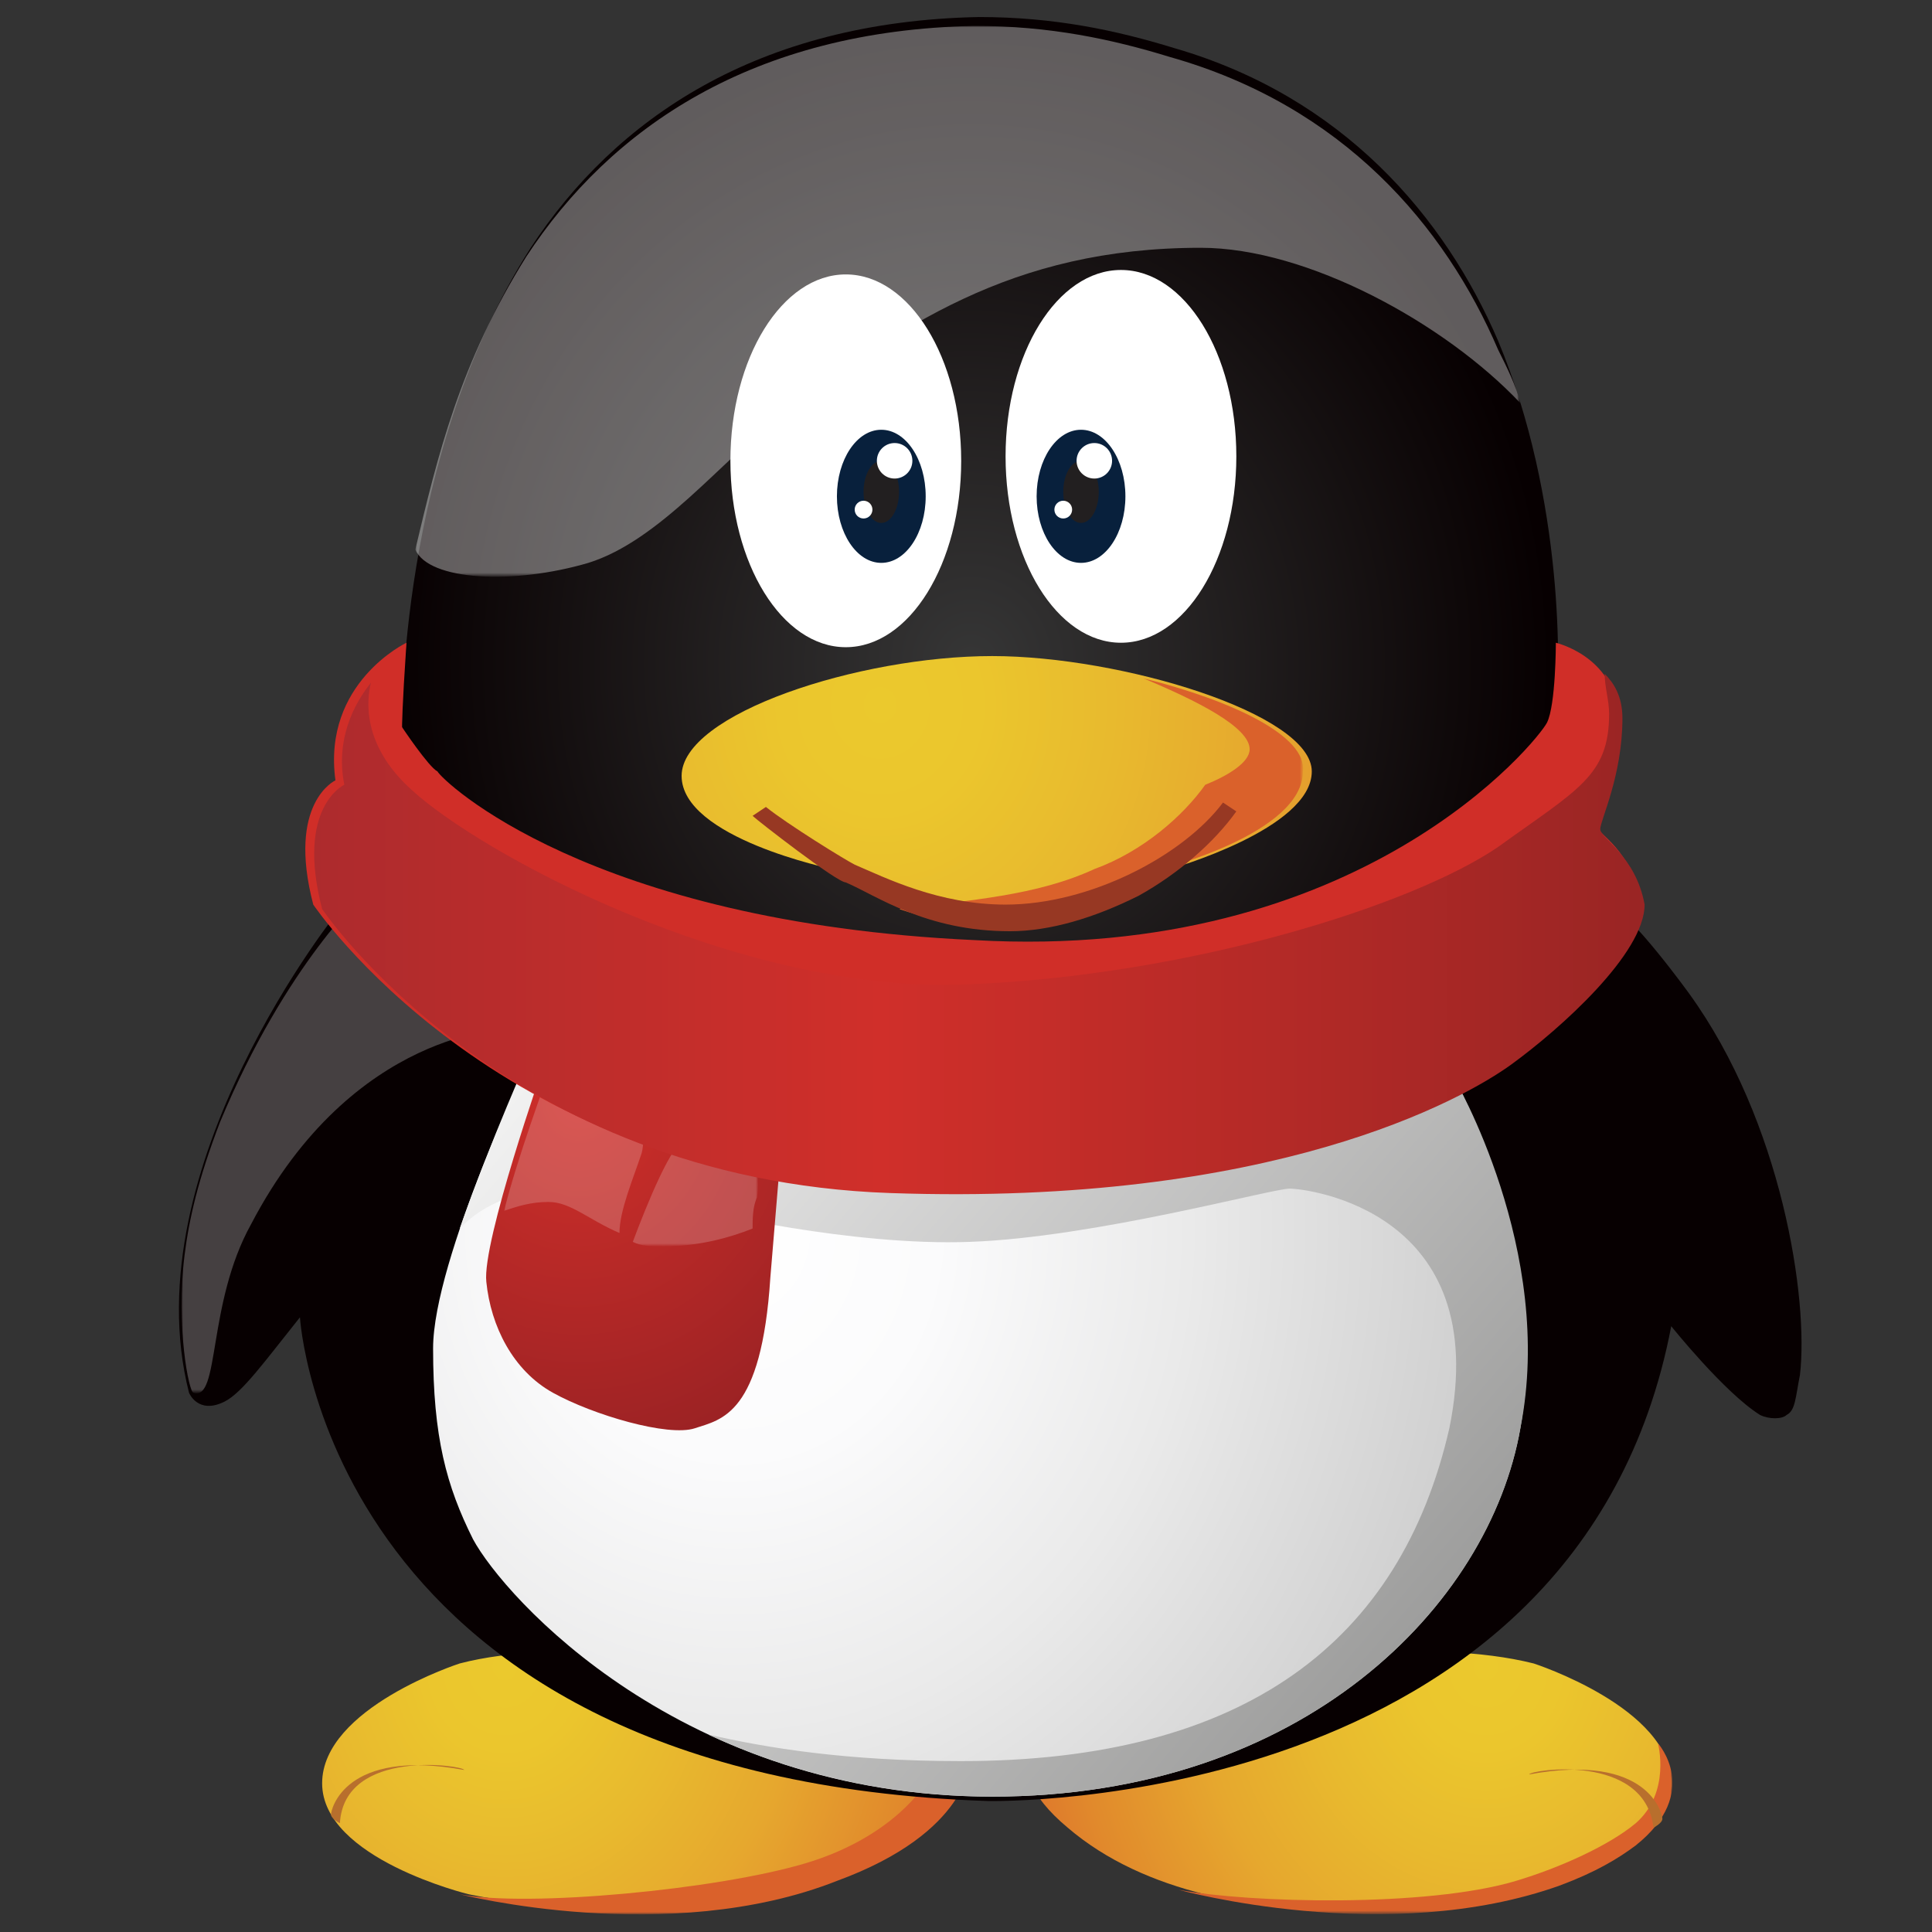 <?xml version="1.0" encoding="utf-8"?>
<!-- Generator: Adobe Illustrator 15.0.0, SVG Export Plug-In . SVG Version: 6.00 Build 0)  -->
<!DOCTYPE svg PUBLIC "-//W3C//DTD SVG 1.1//EN" "http://www.w3.org/Graphics/SVG/1.1/DTD/svg11.dtd">
<svg version="1.1" id="图层_1" xmlns="http://www.w3.org/2000/svg" xmlns:xlink="http://www.w3.org/1999/xlink" x="0px" y="0px"
	 width="595.28px" height="595.28px" viewBox="0 0 595.28 595.28" enable-background="new 0 0 595.28 595.28" xml:space="preserve">
<rect x="0" y="0" width="595.28" height="595.28" fill="#333333" stroke="none"/>
<g>
	
		<radialGradient id="SVGID_3_" cx="47.723" cy="188.701" r="124.671" gradientTransform="matrix(1.344 0 0 -1.5 91.437 796.481)" gradientUnits="userSpaceOnUse">
		<stop  offset="0" style="stop-color:#EBC92D"/>
		<stop  offset="0.136" style="stop-color:#EBC62D"/>
		<stop  offset="0.318" style="stop-color:#E8BA2E"/>
		<stop  offset="0.527" style="stop-color:#E6A82E"/>
		<stop  offset="0.756" style="stop-color:#E18A2C"/>
		<stop  offset="0.999" style="stop-color:#DA612B"/>
		<stop  offset="1" style="stop-color:#DA612B"/>
	</radialGradient>
	<path fill="url(#SVGID_3_)" d="M141.639,512.54c0,0-42.385,13.67-42.385,36.92c0,23.24,45.128,34.181,45.128,34.181
		s92.979,20.516,140.84-20.508c49.221-41.025-67.007-50.593-67.007-50.593S173.096,504.332,141.639,512.54z"/>
	<path fill="#B86F2D" d="M104.727,561.761c0,0-2.741-1.361-2.741-2.733c0-1.36,4.103-20.506,41.025-13.672
		C143.011,543.986,106.088,538.521,104.727,561.761z"/>
</g>
<defs>
	<filter id="Adobe_OpacityMaskFilter" filterUnits="userSpaceOnUse" x="141.639" y="542.624" width="157.253" height="47.231">
		<feColorMatrix  type="matrix" values="1 0 0 0 0  0 1 0 0 0  0 0 1 0 0  0 0 0 1 0"/>
	</filter>
</defs>
<mask maskUnits="userSpaceOnUse" x="141.639" y="542.624" width="157.253" height="47.231" id="SVGID_7_">
	<g filter="url(#Adobe_OpacityMaskFilter)">
		
			<linearGradient id="SVGID_8_" gradientUnits="userSpaceOnUse" x1="41.46" y1="161.469" x2="150.576" y2="161.469" gradientTransform="matrix(1.5 0 0 -1.5 76.126 796.481)">
			<stop  offset="0" style="stop-color:#FFFFFF"/>
			<stop  offset="1" style="stop-color:#040000"/>
		</linearGradient>
		<rect x="138.907" y="502.971" fill="url(#SVGID_8_)" width="164.089" height="102.548"/>
	</g>
</mask>
<path mask="url(#SVGID_7_)" fill="#DA612B" d="M285.221,549.46c0,0-9.577,16.404-36.922,24.612
	c-27.353,8.205-86.143,13.67-106.661,9.568c0,0,64.275,16.412,116.229-4.104c41.024-15.032,41.024-36.912,41.024-36.912
	L285.221,549.46z"/>
<radialGradient id="SVGID_9_" cx="-3097.865" cy="188.701" r="124.655" gradientTransform="matrix(-1.344 0 0 -1.5 -3705.716 796.481)" gradientUnits="userSpaceOnUse">
	<stop  offset="0" style="stop-color:#EBC92D"/>
	<stop  offset="0.136" style="stop-color:#EBC62D"/>
	<stop  offset="0.318" style="stop-color:#E8BA2E"/>
	<stop  offset="0.527" style="stop-color:#E6A82E"/>
	<stop  offset="0.756" style="stop-color:#E18A2C"/>
	<stop  offset="0.999" style="stop-color:#DA612B"/>
	<stop  offset="1" style="stop-color:#DA612B"/>
</radialGradient>
<path fill="url(#SVGID_9_)" d="M472.552,512.54c0,0,42.385,13.67,42.385,36.92c0,23.24-45.128,34.181-45.128,34.181
	s-92.979,20.516-140.831-20.508c-49.232-41.025,66.997-50.593,66.997-50.593S439.733,504.332,472.552,512.54z"/>
<defs>
	<filter id="Adobe_OpacityMaskFilter_1_" filterUnits="userSpaceOnUse" x="363.156" y="537.15" width="152.142" height="52.636">
		<feColorMatrix  type="matrix" values="1 0 0 0 0  0 1 0 0 0  0 0 1 0 0  0 0 0 1 0"/>
	</filter>
</defs>
<mask maskUnits="userSpaceOnUse" x="363.156" y="537.15" width="152.142" height="52.636" id="SVGID_6_">
	<g filter="url(#Adobe_OpacityMaskFilter_1_)">
		
			<linearGradient id="SVGID_10_" gradientUnits="userSpaceOnUse" x1="189.507" y1="160.559" x2="298.602" y2="160.559" gradientTransform="matrix(1.5 0 0 -1.5 76.126 796.481)">
			<stop  offset="0" style="stop-color:#FFFFFF"/>
			<stop  offset="1" style="stop-color:#040000"/>
		</linearGradient>
		<rect x="360.425" y="504.332" fill="url(#SVGID_10_)" width="164.08" height="102.557"/>
	</g>
</mask>
<path mask="url(#SVGID_6_)" fill="#DA612B" d="M503.998,561.761c-8.208,6.845-23.249,13.681-36.922,17.775
	c-27.343,8.206-82.039,6.846-103.92,2.741c0,0,64.268,17.775,117.593-1.371c10.939-4.102,17.776-8.206,23.249-12.301
	c20.507-16.414,6.837-31.455,6.837-31.455S514.937,552.191,503.998,561.761z"/>
<path fill="#B86F2D" d="M509.463,563.133c0,0,2.741-1.372,2.741-2.733c0-1.372-4.103-20.517-41.024-13.672
	C471.18,545.355,506.731,539.883,509.463,563.133z"/>
<radialGradient id="SVGID_11_" cx="152.765" cy="394.593" r="128.706" gradientTransform="matrix(1.389 0 0 -1.5 87.063 796.481)" gradientUnits="userSpaceOnUse">
	<stop  offset="0" style="stop-color:#363636"/>
	<stop  offset="1" style="stop-color:#070001"/>
</radialGradient>
<path fill="url(#SVGID_11_)" d="M123.863,224.022c0,0-1.361-83.411,39.655-147.676C189.5,36.692,233.257,6.607,301.626,5.246
	c23.248,0,42.386,4.103,60.161,9.568c51.964,15.043,83.41,51.964,99.824,90.247c20.509,49.222,19.138,102.557,17.774,113.497
	c0,0-21.879,79.307-177.76,72.47C145.743,285.555,123.863,224.022,123.863,224.022z"/>
<path fill="#070001" d="M104.727,280.09c0,0-64.265,79.307-46.49,149.037c0,0,2.732,6.836,10.939,2.734
	c5.466-2.734,12.302-12.304,23.241-25.974c0,0,8.207,142.202,211.941,149.036c0,0,181.864,4.104,210.578-146.304
	c0,0,16.404,20.507,27.345,27.343c2.741,1.372,6.836,1.372,8.206,0c2.733-1.36,2.733-5.464,4.104-12.301
	c2.732-23.249-5.474-77.946-34.188-117.598c0,0-17.777-24.613-24.613-27.346c0,0-146.304,62.896-183.227,62.896
	C277.014,340.251,114.295,291.028,104.727,280.09z"/>
<radialGradient id="SVGID_12_" cx="100.325" cy="278.036" r="301.321" gradientTransform="matrix(1.344 0 0 -1.5 91.437 796.481)" gradientUnits="userSpaceOnUse">
	<stop  offset="0" style="stop-color:#FFFFFF"/>
	<stop  offset="0.154" style="stop-color:#FBFBFC"/>
	<stop  offset="0.346" style="stop-color:#EAEAEA"/>
	<stop  offset="0.557" style="stop-color:#D1D1D1"/>
	<stop  offset="0.782" style="stop-color:#AEAEAE"/>
	<stop  offset="1" style="stop-color:#868686"/>
</radialGradient>
<path fill="url(#SVGID_12_)" d="M447.939,332.045c0,0,30.076,53.325,20.508,108.021c-9.568,54.697-67.006,113.497-162.72,113.497
	c-95.711,0-150.408-61.532-159.985-79.308c-8.198-16.413-12.301-31.457-12.301-58.8c0-27.345,30.076-90.247,30.076-90.247
	S432.897,306.064,447.939,332.045z"/>
<defs>
	<filter id="Adobe_OpacityMaskFilter_2_" filterUnits="userSpaceOnUse" x="55.948" y="274.615" width="100.734" height="154.686">
		<feColorMatrix  type="matrix" values="1 0 0 0 0  0 1 0 0 0  0 0 1 0 0  0 0 0 1 0"/>
	</filter>
</defs>
<mask maskUnits="userSpaceOnUse" x="55.948" y="274.615" width="100.734" height="154.686" id="SVGID_5_">
	<g filter="url(#Adobe_OpacityMaskFilter_2_)">
		
			<linearGradient id="SVGID_13_" gradientUnits="userSpaceOnUse" x1="-18.98" y1="304.111" x2="45.475" y2="304.111" gradientTransform="matrix(1.5 0 0 -1.5 76.126 796.481)">
			<stop  offset="0" style="stop-color:#FFFFFF"/>
			<stop  offset="1" style="stop-color:#040000"/>
		</linearGradient>
		<rect x="47.298" y="245.901" fill="url(#SVGID_13_)" width="97.083" height="188.701"/>
	</g>
</mask>
<path opacity="0.5" mask="url(#SVGID_5_)" fill="#FFFFFF" enable-background="new    " d="M156.682,317.002
	c0,0-47.851,0-79.308,60.172c-13.671,24.61-9.569,54.688-17.775,51.953c-1.362,0-5.465-20.507-2.732-42.385
	c1.371-10.94,4.103-23.25,10.939-41.026c20.508-49.221,45.12-71.101,45.12-71.101L156.682,317.002z"/>
<linearGradient id="SVGID_14_" gradientUnits="userSpaceOnUse" x1="45.533" y1="350.352" x2="266.296" y2="160.65" gradientTransform="matrix(1.5 0 0 -1.5 76.126 796.481)">
	<stop  offset="0" style="stop-color:#FFFFFF"/>
	<stop  offset="1" style="stop-color:#8D8D8C"/>
</linearGradient>
<path fill="url(#SVGID_14_)" d="M447.939,332.045c-15.042-25.98-284.421-8.207-284.421-8.207s-12.302,27.354-21.871,54.696
	c23.241-24.61,75.206-5.464,75.206-5.464s45.119,10.939,82.039,9.567c38.285-1.371,92.981-16.404,98.455-16.404
	c5.465,0,62.894,6.837,49.223,73.833c-15.043,65.638-62.904,102.558-150.41,102.558c-35.56,0-60.17-4.103-77.945-8.206
	c23.25,10.938,53.326,19.146,87.513,19.146c95.714,0,153.151-58.8,162.72-113.497C479.386,385.37,447.939,332.045,447.939,332.045z"
	/>
<radialGradient id="SVGID_15_" cx="64.638" cy="305.255" r="96.807" gradientTransform="matrix(1.344 0 0 -1.5 91.437 796.481)" gradientUnits="userSpaceOnUse">
	<stop  offset="0" style="stop-color:#D02F2A"/>
	<stop  offset="1" style="stop-color:#8B1E22"/>
</radialGradient>
<path fill="url(#SVGID_15_)" d="M167.621,327.941c0,0-19.137,54.696-17.775,67.006c1.371,13.673,8.207,27.346,20.517,34.18
	c12.301,6.836,35.551,13.672,43.748,10.939c8.207-2.731,20.518-4.104,23.25-46.488l2.733-32.818c0,0-38.283-21.881-45.119-25.981
	C189.5,332.045,167.621,327.941,167.621,327.941z"/>
<defs>
	<filter id="Adobe_OpacityMaskFilter_3_" filterUnits="userSpaceOnUse" x="155.32" y="326.579" width="78.203" height="57.431">
		<feColorMatrix  type="matrix" values="1 0 0 0 0  0 1 0 0 0  0 0 1 0 0  0 0 0 1 0"/>
	</filter>
</defs>
<mask maskUnits="userSpaceOnUse" x="155.32" y="326.579" width="78.203" height="57.431" id="SVGID_4_">
	<g filter="url(#Adobe_OpacityMaskFilter_3_)">
		
			<linearGradient id="SVGID_16_" gradientUnits="userSpaceOnUse" x1="44.219" y1="299.102" x2="111.127" y2="299.102" gradientTransform="matrix(1.5 0 0 -1.5 76.126 796.481)">
			<stop  offset="0" style="stop-color:#FFFFFF"/>
			<stop  offset="1" style="stop-color:#040000"/>
		</linearGradient>
		<rect x="143.011" y="299.227" fill="url(#SVGID_16_)" width="99.815" height="97.084"/>
	</g>
</mask>
<path opacity="0.44" mask="url(#SVGID_4_)" fill="#FFFFFF" enable-background="new    " d="M211.378,351.191
	c-4.103,0-12.301,20.507-16.405,31.446c2.733,1.372,5.465,1.372,9.568,1.372c10.94,0,20.509-2.743,27.344-5.476
	c0-2.732,0-6.836,1.372-9.569C235.99,347.088,216.853,351.191,211.378,351.191z M185.396,337.519
	c-5.464-1.371-12.3-9.577-12.3-9.577l-2.733-1.362c-2.742,8.199-10.94,30.077-15.043,46.491c4.103-1.372,8.198-2.732,13.673-2.732
	c6.835,0,12.31,5.464,21.878,9.568c0-6.836,4.103-16.414,6.836-24.613C200.439,344.355,189.5,338.879,185.396,337.519z"/>
<path fill="#D02E28" d="M125.235,198.04c0,0-25.982,12.311-21.879,42.396c0,0-15.043,6.836-6.836,38.283
	c0,0,56.06,83.41,175.021,87.515c117.599,4.104,176.399-28.715,191.435-39.654c15.041-10.938,41.023-34.188,41.023-49.23
	c0-15.044-12.31-20.509-12.31-23.241c0-2.733,6.837-16.414,6.837-34.189c-1.363-17.775-19.14-21.879-19.14-21.879
	s0,19.146-2.732,24.612c-2.741,5.474-57.429,73.843-176.39,67.007c-118.961-5.476-164.089-49.223-165.46-51.964
	c-2.733-1.362-10.94-13.672-10.94-13.672S123.863,218.558,125.235,198.04z"/>
<g>
	
		<linearGradient id="SVGID_17_" gradientUnits="userSpaceOnUse" x1="12.023" y1="339.086" x2="285.269" y2="339.086" gradientTransform="matrix(1.5 0 0 -1.5 76.126 796.481)">
		<stop  offset="0.006" style="stop-color:#AD2B2D"/>
		<stop  offset="0.433" style="stop-color:#D02F2A"/>
		<stop  offset="1" style="stop-color:#9A2524"/>
	</linearGradient>
	<path fill="url(#SVGID_17_)" d="M493.059,255.47c0-2.733,6.836-16.405,6.836-34.18c0-6.836-2.732-10.939-5.465-13.672
		c0,4.104,1.36,8.198,1.36,12.302c0,19.146-9.567,23.249-34.179,41.024c-25.981,17.775-94.351,39.653-164.089,42.388
		c-71.101,2.733-150.409-41.026-170.917-60.163c-15.043-13.671-13.681-27.353-12.31-32.817c-5.465,6.835-10.939,17.775-8.207,31.446
		c0,0-15.033,6.836-6.835,38.293c0,0,56.066,83.402,175.028,87.506c117.592,4.102,176.39-28.718,191.435-39.655
		c15.033-10.939,41.016-34.179,41.016-49.223C503.998,263.677,493.059,258.211,493.059,255.47z"/>
</g>
<path fill="#FFFFFF" d="M260.6,84.554c19.635,0,35.56,25.705,35.56,57.429c0,31.714-15.924,57.43-35.56,57.43
	c-19.626,0-35.549-25.715-35.549-57.43C225.051,110.259,240.974,84.554,260.6,84.554z"/>
<path fill="#FFFFFF" d="M345.383,83.183c19.635,0,35.551,25.714,35.551,57.429c0,31.723-15.916,57.428-35.551,57.428
	c-19.636,0-35.551-25.706-35.551-57.428C309.832,108.897,325.747,83.183,345.383,83.183z"/>
<radialGradient id="SVGID_18_" cx="132.562" cy="386.16" r="161.975" gradientTransform="matrix(1.389 0 0 -1.5 87.063 796.481)" gradientUnits="userSpaceOnUse">
	<stop  offset="0" style="stop-color:#EBC92D"/>
	<stop  offset="0.136" style="stop-color:#EBC62D"/>
	<stop  offset="0.318" style="stop-color:#E8BA2E"/>
	<stop  offset="0.527" style="stop-color:#E6A82E"/>
	<stop  offset="0.756" style="stop-color:#E18A2C"/>
	<stop  offset="0.999" style="stop-color:#DA612B"/>
	<stop  offset="1" style="stop-color:#DA612B"/>
</radialGradient>
<path fill="url(#SVGID_18_)" d="M256.507,267.781c0,0-46.491-9.569-46.491-28.715s54.688-36.921,95.711-36.921
	c39.655,0,98.456,17.775,98.456,35.551s-43.759,30.086-43.759,30.086s-21.879,17.774-50.593,17.774
	C279.746,286.927,256.507,267.781,256.507,267.781z"/>
<defs>
	<filter id="Adobe_OpacityMaskFilter_4_" filterUnits="userSpaceOnUse" x="277.014" y="208.98" width="124.485" height="76.575">
		<feColorMatrix  type="matrix" values="1 0 0 0 0  0 1 0 0 0  0 0 1 0 0  0 0 0 1 0"/>
	</filter>
</defs>
<mask maskUnits="userSpaceOnUse" x="277.014" y="208.98" width="124.485" height="76.575" id="SVGID_2_">
	<g filter="url(#Adobe_OpacityMaskFilter_4_)">
		
			<linearGradient id="SVGID_19_" gradientUnits="userSpaceOnUse" x1="129.714" y1="367.457" x2="218.725" y2="367.457" gradientTransform="matrix(1.5 0 0 -1.5 76.126 796.481)">
			<stop  offset="0" style="stop-color:#FFFFFF"/>
			<stop  offset="1" style="stop-color:#040000"/>
		</linearGradient>
		<rect x="270.177" y="203.515" fill="url(#SVGID_19_)" width="134.006" height="83.412"/>
	</g>
</mask>
<path mask="url(#SVGID_2_)" fill="#DA612B" d="M352.219,208.98c16.413,6.835,32.818,15.042,32.818,21.878
	c0,4.103-6.836,8.207-13.673,10.939c-6.836,9.578-19.146,20.508-34.188,25.983c-17.776,8.206-38.285,9.568-60.163,12.31
	c8.208,2.732,19.146,5.465,30.086,5.465c28.714-1.372,50.593-17.774,50.593-17.774s43.749-10.94,43.749-30.086
	C402.812,226.754,379.562,215.815,352.219,208.98z"/>
<g>
	<path fill="#973823" d="M231.886,251.375c1.372,1.362,25.982,20.508,28.714,20.508c9.577,4.104,24.621,15.044,50.595,15.044
		c12.31,0,25.981-4.104,39.652-10.94c12.309-6.836,23.25-16.413,30.086-25.982l-4.104-2.732
		c-12.301,16.405-41.016,31.447-66.997,31.447c-20.509,0-36.922-8.206-46.491-12.31c-2.741-1.362-20.516-12.301-27.352-17.775
		L231.886,251.375z"/>
</g>
<g>
	<path fill="#08203C" d="M271.54,132.414c7.556,0,13.681,9.177,13.681,20.507c0,11.322-6.125,20.509-13.681,20.509
		c-7.547,0-13.672-9.187-13.672-20.509C257.868,141.59,263.993,132.414,271.54,132.414z"/>
	<path fill="#221F20" d="M271.54,141.982c3.027,0,5.474,4.281,5.474,9.568c0,5.287-2.447,9.577-5.474,9.577
		c-3.018,0-5.464-4.291-5.464-9.577C266.076,146.264,268.522,141.982,271.54,141.982z"/>
	<path fill="#FFFFFF" d="M275.645,136.508c3.026,0,5.473,2.448,5.473,5.475c0,3.017-2.447,5.465-5.473,5.465
		c-3.018,0-5.467-2.448-5.467-5.465C270.177,138.956,272.626,136.508,275.645,136.508z"/>
	<path fill="#FFFFFF" d="M266.076,154.283c1.512,0,2.732,1.229,2.732,2.742c0,1.504-1.22,2.732-2.732,2.732
		c-1.514,0-2.734-1.228-2.734-2.732C263.341,155.512,264.562,154.283,266.076,154.283z"/>
</g>
<g>
	<path fill="#08203C" d="M333.072,132.414c7.557,0,13.683,9.177,13.683,20.507c0,11.322-6.126,20.509-13.683,20.509
		c-7.549,0-13.672-9.187-13.672-20.509C319.4,141.59,325.523,132.414,333.072,132.414z"/>
	<path fill="#221F20" d="M333.072,141.982c3.027,0,5.474,4.281,5.474,9.568c0,5.287-2.446,9.577-5.474,9.577
		c-3.017,0-5.464-4.291-5.464-9.577C327.608,146.264,330.056,141.982,333.072,141.982z"/>
	<path fill="#FFFFFF" d="M337.177,136.508c3.026,0,5.473,2.448,5.473,5.475c0,3.017-2.446,5.465-5.473,5.465
		c-3.018,0-5.467-2.448-5.467-5.465C331.71,138.956,334.159,136.508,337.177,136.508z"/>
	<path fill="#FFFFFF" d="M327.608,154.283c1.512,0,2.732,1.229,2.732,2.742c0,1.504-1.221,2.732-2.732,2.732
		c-1.515,0-2.734-1.228-2.734-2.732C324.874,155.512,326.094,154.283,327.608,154.283z"/>
</g>
<defs>
	<filter id="Adobe_OpacityMaskFilter_5_" filterUnits="userSpaceOnUse" x="127.968" y="7.978" width="340.479" height="169.726">
		<feColorMatrix  type="matrix" values="1 0 0 0 0  0 1 0 0 0  0 0 1 0 0  0 0 0 1 0"/>
	</filter>
</defs>
<mask maskUnits="userSpaceOnUse" x="127.968" y="7.978" width="340.479" height="169.726" id="SVGID_1_">
	<g filter="url(#Adobe_OpacityMaskFilter_5_)">
		
			<linearGradient id="SVGID_20_" gradientUnits="userSpaceOnUse" x1="98.495" y1="552.688" x2="182.501" y2="393.335" gradientTransform="matrix(1.5 0 0 -1.5 76.126 796.481)">
			<stop  offset="0" style="stop-color:#FFFFFF"/>
			<stop  offset="1" style="stop-color:#040000"/>
		</linearGradient>
		<rect x="108.831" y="-4.332" fill="url(#SVGID_20_)" width="362.349" height="194.174"/>
	</g>
</mask>
<path opacity="0.6" mask="url(#SVGID_1_)" fill="#FFFFFF" enable-background="new    " d="M181.293,173.43
	c21.878-6.836,41.023-31.447,58.799-45.119c36.921-27.353,71.103-51.964,129.899-51.964c32.819,0,75.205,23.249,98.455,47.86
	c-1.371-5.473-4.104-10.938-6.836-16.413c-16.414-38.283-47.86-75.204-101.187-90.247c-17.775-5.464-36.92-9.569-60.17-9.569
	c-68.369,1.371-112.116,31.448-138.099,71.102c-20.518,32.818-27.353,61.533-34.188,90.247
	C132.07,178.903,158.053,180.265,181.293,173.43z"/>
</svg>
